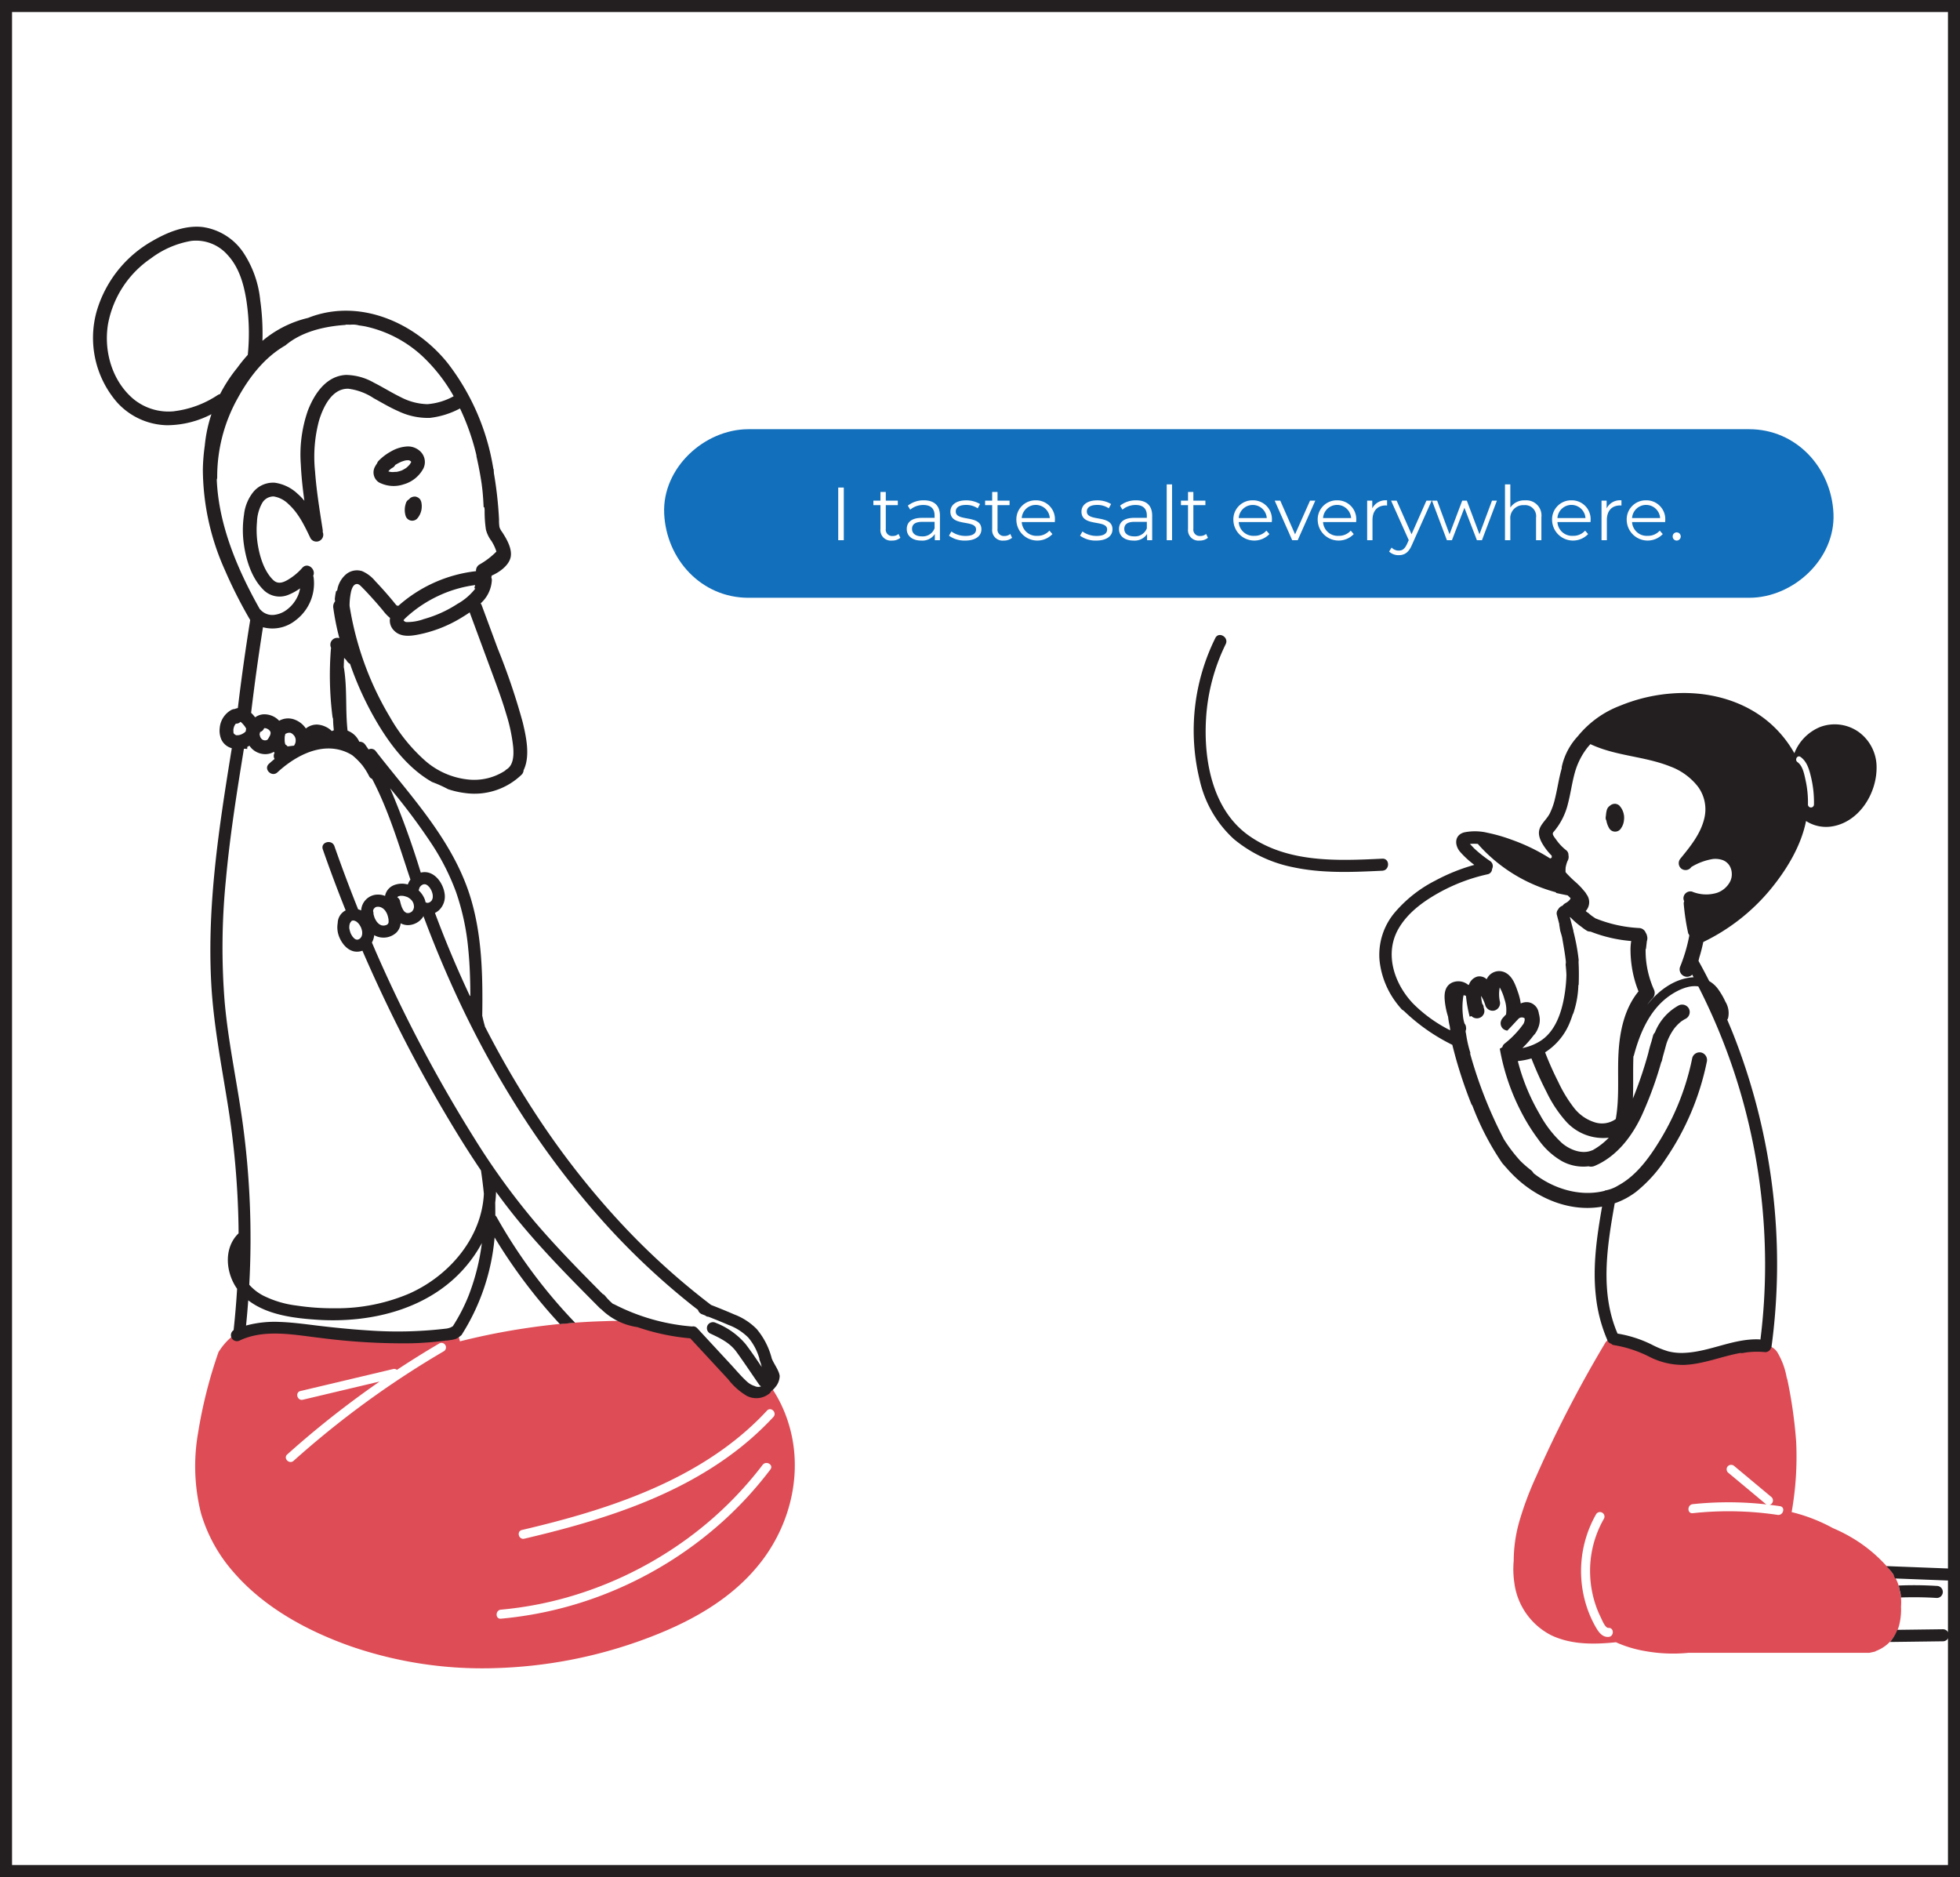 <svg xmlns="http://www.w3.org/2000/svg" width="400" height="383.05" viewBox="0 0 400 383.05">
  <rect x="0" y="0" width="400" height="383.05" fill="#333333" stroke="none"/>
  <g id="Group_3519" data-name="Group 3519" transform="translate(-755.419 -738.829)">
    <rect id="Rectangle_4951" data-name="Rectangle 4951" width="397.543" height="380.594" transform="translate(757.152 739.364)" fill="#fff"/>
    <g id="Group_3498" data-name="Group 3498" transform="translate(774.434 785.097)">
      <path id="Path_4332" data-name="Path 4332" d="M941.371,1198.635a27.006,27.006,0,0,0-7.813-12.25c-.443-.39-.9-.76-1.367-1.12a27.585,27.585,0,0,0,1.948,2.041c.642.587,1.352,1.1,1.941,1.744.6.66,1.218,1.615.668,2.5-.619,1-2.151,1.039-3.169.853a5.89,5.89,0,0,1-3.049-1.855,37.848,37.848,0,0,1-2.794-3.3c-1.82-2.363-3.457-4.872-5.444-7.1a1.083,1.083,0,0,1-.1-.138c-.057-.009-.113-.021-.17-.03-.448-.146-.9-.29-1.349-.42a56.238,56.238,0,0,0-16.741-1.788,132.555,132.555,0,0,0-16.416,1.474c-4.442.662-8.848,1.555-13.2,2.648l-.254-.987c-10.5,1.367-21.021.673-31.549-.922-2.054-.311-4.182-.6-6.325-.932a2.589,2.589,0,0,1-1.1.05c-4.69-.768-7.887,1.583-10.045,4.975a95.67,95.67,0,0,0-4.169,16.49,39.364,39.364,0,0,0,.583,16.377,31.6,31.6,0,0,0,6.668,12.066c6.224,7.2,15,11.966,23.865,15.1a82.267,82.267,0,0,0,29.672,4.463,95.6,95.6,0,0,0,29.731-5.682c9.335-3.379,18.453-8.193,24.57-16.243C941.962,1218.754,944.353,1208.206,941.371,1198.635Z" transform="translate(-799.462 -954.434)" fill="#de4c56"/>
      <path id="Path_4333" data-name="Path 4333" d="M841.869,983.59l0,.012a1.251,1.251,0,0,0-.044-.146Z" transform="translate(-807.772 -879.475)" fill="#231f20"/>
      <path id="Path_4334" data-name="Path 4334" d="M844.108,984.628l.025-.013a.769.769,0,0,0,.069-.048l.015-.015C844.135,984.594,844.1,984.622,844.108,984.628Z" transform="translate(-808.65 -879.898)" fill="#231f20"/>
      <path id="Path_4335" data-name="Path 4335" d="M835.572,982.787a.734.734,0,0,1,.1-.034l.027-.015C835.619,982.745,835.571,982.774,835.572,982.787Z" transform="translate(-805.357 -879.198)" fill="#231f20"/>
      <path id="Path_4336" data-name="Path 4336" d="M833.963,983.072a.391.391,0,0,0-.052,0l.015,0C833.94,983.074,833.948,983.07,833.963,983.072Z" transform="translate(-804.716 -879.326)" fill="#231f20"/>
      <path id="Path_4337" data-name="Path 4337" d="M853.457,983.768c0-.008,0-.016-.007-.024C853.406,983.614,853.344,983.607,853.457,983.768Z" transform="translate(-812.233 -879.549)" fill="#231f20"/>
      <path id="Path_4338" data-name="Path 4338" d="M850.232,986.136l.028.032c-.013-.015-.026-.036-.038-.047Z" transform="translate(-811.009 -880.503)" fill="#231f20"/>
      <g id="Group_3496" data-name="Group 3496">
        <path id="Path_4339" data-name="Path 4339" d="M873.621,1050.931l.061.019a.132.132,0,0,0-.069-.023Z" transform="translate(-820.034 -905.506)" fill="#231f20"/>
        <g id="Group_3495" data-name="Group 3495">
          <path id="Path_4340" data-name="Path 4340" d="M879.4,1041.463a.188.188,0,0,0,.008-.124l0,.01C879.4,1041.389,879.4,1041.437,879.4,1041.463Z" transform="translate(-822.265 -901.807)" fill="#231f20"/>
          <path id="Path_4341" data-name="Path 4341" d="M879.709,1040.635l-.012.013c-.013.022-.027.044-.049.074C879.658,1040.726,879.688,1040.7,879.709,1040.635Z" transform="translate(-822.362 -901.535)" fill="#231f20"/>
          <path id="Path_4342" data-name="Path 4342" d="M883.668,1046.185l.014,0C883.808,1046.15,883.8,1046.089,883.668,1046.185Z" transform="translate(-823.913 -903.656)" fill="#231f20"/>
          <path id="Path_4343" data-name="Path 4343" d="M881.322,1045.786a.62.62,0,0,1,.066.059l.007,0C881.364,1045.8,881.332,1045.781,881.322,1045.786Z" transform="translate(-823.008 -903.522)" fill="#231f20"/>
          <g id="Group_3494" data-name="Group 3494">
            <path id="Path_4344" data-name="Path 4344" d="M890.357,1042.076l.014.009c.028.011.055.021.079.03C890.46,1042.108,890.432,1042.09,890.357,1042.076Z" transform="translate(-826.494 -902.091)" fill="#231f20"/>
            <path id="Path_4345" data-name="Path 4345" d="M889.932,1041.8a.406.406,0,0,1,.052.026.137.137,0,0,0-.057-.029Z" transform="translate(-826.328 -901.983)" fill="#231f20"/>
            <path id="Path_4346" data-name="Path 4346" d="M892.1,1041.777l.013-.008a.194.194,0,0,0,.033-.026l.017-.014C892.187,1041.7,892.167,1041.7,892.1,1041.777Z" transform="translate(-827.166 -901.951)" fill="#231f20"/>
            <path id="Path_4347" data-name="Path 4347" d="M926.485,1048.667c-.186-1.211-1.177-2.41-1.622-3.554a15.138,15.138,0,0,0-3.068-6,12.75,12.75,0,0,0-4.587-2.983c-1.562-.68-3.14-1.32-4.728-1.937a145.539,145.539,0,0,1-19.154-17.508A166.289,166.289,0,0,1,877.3,996.158a193.625,193.625,0,0,1-10.986-18.81,1.125,1.125,0,0,0-.031-.178c-.2-.675-.361-1.359-.508-2.045,0-.028.007-.054.008-.083.115-8.172-.039-16.546-2.527-24.407-2.308-7.29-6.651-13.614-11.32-19.58-2.626-3.354-5.365-6.618-7.974-9.984a1.167,1.167,0,0,0-1.383-.234c-.224-.327-.447-.655-.68-.977a1.35,1.35,0,0,0-1.216-.6,4.165,4.165,0,0,0-1.019-1.425,4.619,4.619,0,0,0-1.37-.84c-.455-4.106-.073-8.291-.675-12.392-.028-.195-.063-.388-.1-.581q.023-.942.071-1.885c.153.168.316.323.473.485a1.565,1.565,0,0,0,.708.728c.012.011.022.023.033.034a65.552,65.552,0,0,0,5.278,11.549c2.838,4.88,6.552,9.753,11.463,12.544a25.183,25.183,0,0,1,3.248,1.457,17.22,17.22,0,0,0,3.449.789,13.826,13.826,0,0,0,11.575-3.75,1.329,1.329,0,0,0,.4-.9c1.409-2.863.51-6.923-.182-9.8a134.571,134.571,0,0,0-5.1-15.044l-3.255-8.8a1.718,1.718,0,0,0-.222-.409,6.858,6.858,0,0,0,2.281-4.687,1.409,1.409,0,0,0-.107-.6c.029-.134.065-.267.094-.4.052-.018.1-.034.154-.057,1.446-.658,3.293-1.969,3.681-3.614.409-1.733-.825-3.842-1.741-5.226a3.136,3.136,0,0,1-.524-.985,8.277,8.277,0,0,1-.092-1.492l-.007-.175c0-.013,0-.024,0-.037a77.572,77.572,0,0,0-1.035-9.266q-.029-.432-.058-.863c-.019-.01-.035-.026-.055-.036A47.594,47.594,0,0,0,858.733,842c-6.448-8.042-17.341-13.043-27.53-9.595-.331.112-.652.238-.973.363a22.434,22.434,0,0,0-8.067,3.71c-.425.309-.835.635-1.239.968a48.751,48.751,0,0,0-.454-8.292,21.388,21.388,0,0,0-3.525-9.838,12.069,12.069,0,0,0-8.193-5.088c-3.549-.42-7.164,1.034-10.182,2.78a24.327,24.327,0,0,0-11.492,14.454,20.11,20.11,0,0,0,4.111,18.467,14.149,14.149,0,0,0,10.285,4.74,19.823,19.823,0,0,0,9.043-2.252c-.015.044-.033.088-.048.133a28.665,28.665,0,0,0-1.316,6.31,38.527,38.527,0,0,0-.39,4.9,50.519,50.519,0,0,0,4.474,20.416,94.6,94.6,0,0,0,5.189,10.25q-1.446,8.955-2.523,17.965a2.64,2.64,0,0,0-.633.188,1.731,1.731,0,0,0-.643.163,4.636,4.636,0,0,0-2.421,3.713,4.518,4.518,0,0,0,.353,2.393,3.283,3.283,0,0,0,2.059,1.715c.017.006.035.007.052.012-2.59,15.939-5.1,32.062-4.181,48.254.469,8.219,2.052,16.29,3.349,24.4a174.277,174.277,0,0,1,2.2,24.708c.009.547.01,1.094.014,1.641-3.082,2.963-2.654,7.988-.3,11.323q-.255,4.227-.714,8.438a1.228,1.228,0,0,0,1.316,2.073c5.111-2.377,11.164-1.091,16.521-.473a131,131,0,0,0,18.51,1.077c2.282-.061,4.556-.244,6.82-.526a1.031,1.031,0,0,1,.1-.036.745.745,0,0,0,.139.01,6.1,6.1,0,0,0,.766-.1c.141-.018.281-.034.421-.055h0l.047-.009c.193-.039.385-.085.574-.139.083-.024.164-.056.246-.083.106-.06.213-.12.316-.187.143-.093.283-.191.419-.294s.046-.034,0,0h0l-.042.034.1-.08c.065-.052.13-.105.193-.158.023-.019.043-.041.066-.06a44.07,44.07,0,0,0,6.753-19.912,108.872,108.872,0,0,0,13.329,17.687c.523-.064,1.046-.111,1.573-.142a11.784,11.784,0,0,1,1.448-.117l.093-.009a106.253,106.253,0,0,1-16.024-21.577,1.241,1.241,0,0,0-.273-.332q-.005-1.319-.021-2.637a21.458,21.458,0,0,0,.168-2.182c1.432,1.966,2.908,3.9,4.449,5.781,5.186,6.335,10.964,12.148,16.729,17.949a1.292,1.292,0,0,0,.282.213,13.222,13.222,0,0,0,7.394,3.664,45.079,45.079,0,0,0,10.783,2.286l7.739,8.362a13.3,13.3,0,0,0,3.8,3.38,4.221,4.221,0,0,0,4.637-.5,1.134,1.134,0,0,0,.344-.49,2.572,2.572,0,0,0,.758-.7A3.67,3.67,0,0,0,926.485,1048.667ZM855.608,940.336a47.846,47.846,0,0,1,4.831,9.615,49.184,49.184,0,0,1,2.476,11.492c.326,3.2.426,6.423.435,9.643-.029.02-.057.042-.085.065q-3.926-8.322-7.133-16.956a4.114,4.114,0,0,0,.791-.53,3.831,3.831,0,0,0,1.189-3.333c-.284-2.309-2.265-5.023-4.877-4.365a170.315,170.315,0,0,0-6.255-17.21A127.437,127.437,0,0,1,855.608,940.336Zm-4.552,13.8c-.045.014-.09.031-.136.044s-.1.028-.157.039l-.012,0-.291,0c-.039-.009-.078-.018-.117-.029l-.009,0c-.007,0-.027,0-.066-.02l-.014-.01a.289.289,0,0,0-.066-.019.3.3,0,0,1,.052.01c-.052-.036-.136-.1-.207-.143.042.039.055.083-.017.009l-.035-.034a.129.129,0,0,0-.037-.013.081.081,0,0,1,.033.01c-.041-.04-.084-.079-.123-.121s-.061-.069-.091-.1l0-.009c-.069-.111-.143-.219-.206-.335s-.1-.24-.167-.339c-.023-.06-.047-.121-.068-.182-.042-.116-.08-.233-.115-.351-.083-.271-.153-.547-.217-.824a1.178,1.178,0,0,0-.555-.72c.034-.036.077-.076.076-.074a.218.218,0,0,0,.025-.033,1.9,1.9,0,0,1,.174-.109l.091-.02c.063-.014.127-.033.189-.049l.06-.017h.1c.149-.007.294.011.442.01h.007c.075.014.149.026.224.043.114.025.228.056.34.091.071.022.139.048.209.071a.371.371,0,0,0,.062.014,3,3,0,0,1,.558.335c.033.029.1.08.115.093a3.536,3.536,0,0,1,.276.275s.1.118.106.133c.076.113.131.235.2.35l0,.006c.018.055.038.108.055.163.033.106.055.214.079.322,0,.045.013.133.013.153a2.588,2.588,0,0,1,.008.346.328.328,0,0,0-.033.087c-.013.058-.028.116-.045.173s-.033.1-.05.149l-.009.014a1.987,1.987,0,0,0-.166.261c-.047.05-.093.1-.144.146l-.023.018a.2.2,0,0,1-.017.014.556.556,0,0,0-.084.074c.017-.02.025-.027.037-.041C851.227,954.036,851.142,954.083,851.056,954.132Zm1.771-4.609c.024-.135.116-.315.132-.454l.033-.062.072-.12c.01-.007.1-.125.124-.152.051-.053.107-.1.16-.152.022-.017.044-.036.053-.042.084-.055.171-.1.259-.149h0l.02,0c.077-.021.154-.042.232-.061h.02l.13,0c.042.011.154.03.187.04l.067.023c.069.039.141.074.209.117l.084.053a4.974,4.974,0,0,1,.387.388l.023.025.012.018c.061.089.121.177.177.27s.117.2.17.3c.02.039.047.1.064.132a4.359,4.359,0,0,1,.182.566c0,.02.02.085.033.141,0,.022.023.185.025.224,0,.1.006.2,0,.3,0,.009,0,.06,0,.1l0,.014c-.021.1-.041.192-.069.287-.009.028-.018.056-.028.083-.032.046-.087.174-.1.2s-.031.047-.047.071c-.063.064-.12.132-.187.193l-.045.039h0c-.077.041-.153.091-.23.136a.737.737,0,0,1-.069.03l-.217.053-.092,0-.055,0a2.843,2.843,0,0,1-.286-.093c-.014-.006-.029-.006-.043-.01a3.785,3.785,0,0,0-.155-.583A4.767,4.767,0,0,0,852.8,949.6C852.809,949.571,852.822,949.549,852.827,949.523Zm15.461-42.945c.851,2.308,1.684,4.625,2.375,6.986a34.441,34.441,0,0,1,1.435,6.771c.127,1.553.109,3.659-1.332,4.547a1.465,1.465,0,0,0-.328.279,11.534,11.534,0,0,1-7.283,1.827,15.771,15.771,0,0,1-9.123-3.948,34.751,34.751,0,0,1-7.068-8.778,62.862,62.862,0,0,1-5.278-11.124,64.218,64.218,0,0,1-2.981-11.6,13.579,13.579,0,0,1,.24-2.61c.122-.626.43-1.871,1.286-1.862.429,0,.854.51,1.125.78.488.486.956.993,1.423,1.5q1.437,1.557,2.788,3.189a8.479,8.479,0,0,0,1.4,1.465,2.847,2.847,0,0,0,.8,2.552c1.252,1.32,3.118,1.177,4.75.873a26.824,26.824,0,0,0,8.8-3.353c.612-.367,1.258-.771,1.9-1.214Q865.75,899.718,868.287,906.578ZM864.37,888a12.147,12.147,0,0,1-3.664,3.136,24.567,24.567,0,0,1-6.842,3.091,9.946,9.946,0,0,1-3.512.611.758.758,0,0,1-.642-.38.3.3,0,0,1,.021-.026c.064-.069.122-.147.187-.219.232-.249.5-.472.751-.7a25.95,25.95,0,0,1,6.108-4,25.47,25.47,0,0,1,7.558-2.228c-.057.21-.109.421-.169.63Zm.222-27.2a1.592,1.592,0,0,0,.037.353q.621,2.712,1.029,5.457c.066.522.134,1.045.185,1.564.105,1.06.171,2.124.216,3.189.056.03.108.065.162.1.015.187.033.373.047.56a25.14,25.14,0,0,0,.26,3.935,6.511,6.511,0,0,0,1.125,2.323,9.314,9.314,0,0,1,.956,1.978c.023.068.041.139.063.208-.028.024-.059.042-.086.069a15.48,15.48,0,0,1-3.386,2.564,1.457,1.457,0,0,0-.69,1.351,28.727,28.727,0,0,0-15.856,7.076,1.442,1.442,0,0,0-.31-.052c-.069-.074-.152-.147-.2-.205q-.25-.31-.5-.616-.632-.766-1.283-1.516-1.172-1.35-2.405-2.645a7.174,7.174,0,0,0-2.679-2.045,3.471,3.471,0,0,0-3.233.593,5.291,5.291,0,0,0-1.86,3.329,1.594,1.594,0,0,0-.251.217,12.861,12.861,0,0,0-.243,1.569c.02.15.044.3.065.45a1.641,1.641,0,0,0-.367,1.367,50.26,50.26,0,0,0,1.238,6.154l-.063-.02a1.41,1.41,0,0,0-1.733.984,1.47,1.47,0,0,0,.1,1c-.015.13-.031.261-.047.391a67.706,67.706,0,0,0,.321,13.574,2.017,2.017,0,0,0,.128.5c.013.335.021.671.042,1.005.027.454.07.905.118,1.356a3.564,3.564,0,0,0-.409.172,4.153,4.153,0,0,0-1.161-.835,4.6,4.6,0,0,0-1.869-.5,3.53,3.53,0,0,0-1.634.388,3.227,3.227,0,0,0-.637.41,4.72,4.72,0,0,0-2.184-1.767,3.736,3.736,0,0,0-3.265.193,4.4,4.4,0,0,0-.624-.552,4.189,4.189,0,0,0-2.429-.766,3.161,3.161,0,0,0-1.788.578c-.023.007-.048.018-.071.026a7.9,7.9,0,0,0-.81-.909q1.042-8.752,2.419-17.461a7.517,7.517,0,0,0,6.568-1.349,9.422,9.422,0,0,0,3.763-8.862,1,1,0,0,0-.084-.273c.631-1.31-1.118-2.877-2.225-1.636a11.931,11.931,0,0,1-3.035,2.492c-1.042.59-2.027.857-2.948-.057-1.9-1.885-2.781-5-3.154-7.566a18.74,18.74,0,0,1-.108-4.226,8.555,8.555,0,0,1,1.021-3.8,2.67,2.67,0,0,1,2.394-1.413,5.522,5.522,0,0,1,3.013,1.559c2.079,1.87,3.3,4.472,4.49,6.954a1.4,1.4,0,0,0,2.5-1.249,1.98,1.98,0,0,0-.012-.5c-.614-3.932-1.261-7.873-1.55-11.845a28.661,28.661,0,0,1,.8-10.376c.824-2.731,2.631-6.638,6-6.524a12.153,12.153,0,0,1,5.167,1.93c1.656.91,3.279,1.889,5.016,2.645a13.98,13.98,0,0,0,6.461,1.372,17.3,17.3,0,0,0,6.135-1.924A47.957,47.957,0,0,1,864.592,860.794Zm-38.952,59.044-.016-.01-.023-.036-.018-.019v0l.01.009-.012-.021,0-.006v0c-.026-.078-.048-.157-.066-.237a2.158,2.158,0,0,0-.043-.251c-.007-.086-.012-.173-.014-.259-.005-.177,0-.355,0-.532,0-.085.009-.169.017-.253,0-.014,0-.028,0-.041a4.46,4.46,0,0,1,.109-.466q.008-.028.018-.055a1.072,1.072,0,0,1,.229-.108,1.126,1.126,0,0,1,.58-.13h.127a1.345,1.345,0,0,1,.142.019c.039.019.082.039.1.049.087.048.173.1.255.155l.02.014c.122.115.236.232.348.356l.013.021c.055.083.1.17.151.258a.971.971,0,0,0,.065.135c-.015-.019-.018-.028-.029-.044a3.163,3.163,0,0,1,.091.335c0,.012,0,.025.007.037,0,.124.01.246,0,.37,0,.028,0,.057,0,.085-.023.105-.042.21-.073.314-.012.04-.025.079-.039.118-.054.1-.1.2-.159.3-.02.033-.031.071-.048.106-.444.047-.887.1-1.329.158a1.2,1.2,0,0,0-.383-.344l-.029-.017-.012-.014Zm-3.629-1.056a.383.383,0,0,0-.08.048l-.009.009c-.05.047-.08.058-.086.052l-.05.025c-.067.021-.136.033-.2.048s-.162,0-.243,0c-.065-.014-.131-.022-.195-.041-.035-.01-.072-.025-.108-.039-.058-.031-.115-.064-.171-.1-.026-.022-.055-.047-.069-.06-.051-.049-.1-.1-.146-.151-.02-.028-.039-.057-.058-.085-.039-.064-.077-.129-.112-.2l0,0,.018.068c-.007-.027-.015-.052-.023-.079-.033-.07-.051-.158-.039-.134-.041-.136-.075-.275-.106-.416a3.321,3.321,0,0,0,.111-.461,1.256,1.256,0,0,0,.824-.787c.064,0,.128,0,.192,0s.154.028.23.05c.048.014.095.03.141.046.095.049.189.1.279.153l.082.055.006.006a2.66,2.66,0,0,1,.219.221c.032.049.074.11.077.117.015.026.028.052.042.078.02.065.031.131.046.2,0,.045,0,.091,0,.136-.02.095-.036.19-.065.283-.018.057-.046.121-.068.184-.123.246-.262.477-.406.71l-.095.1A.616.616,0,0,1,822.011,918.782Zm-19.16-66.966a11.271,11.271,0,0,1-8.378-2.608c-4.279-3.7-5.985-9.757-5.054-15.25a20.8,20.8,0,0,1,8.76-13.357,18.98,18.98,0,0,1,8.233-3.556,8.562,8.562,0,0,1,7.434,2.912c2.341,2.531,3.3,6.012,3.816,9.338a44.422,44.422,0,0,1,.27,11.006,31.67,31.67,0,0,0-2.145,2.643,31.056,31.056,0,0,0-3.513,5.367,1.444,1.444,0,0,0-.463.181A20.533,20.533,0,0,1,802.85,851.816Zm8.753,13.933a1.447,1.447,0,0,0,.086-.506,32.789,32.789,0,0,1,4.166-16.065c2.35-4.3,5.478-8.362,9.761-10.812,3.259-2.765,7.841-3.882,12.264-4.173.007-.018.016-.036.021-.055.3,0,.595,0,.892.01.144-.006.29-.017.434-.021a4.518,4.518,0,0,1,1.4.166c.467.06.935.13,1.4.228a24.8,24.8,0,0,1,12.251,6.743,34.313,34.313,0,0,1,5.667,7.481,13.139,13.139,0,0,1-5.352,1.619,12.348,12.348,0,0,1-5.465-1.44c-1.856-.9-3.6-2.01-5.444-2.937a11.757,11.757,0,0,0-5.711-1.589c-4.048.2-6.452,3.845-7.782,7.277a27.225,27.225,0,0,0-1.436,11.011c.11,2.472.385,4.936.725,7.392a12.7,12.7,0,0,0-1.417-1.456,8.463,8.463,0,0,0-4.611-2.225,5.228,5.228,0,0,0-4.355,1.841,8.89,8.89,0,0,0-1.932,4.655,20.835,20.835,0,0,0-.123,5.354c.383,3.425,1.486,7.332,3.954,9.871a4.66,4.66,0,0,0,5.235,1.146,11.376,11.376,0,0,0,2.368-1.309,6.169,6.169,0,0,1-.426,1.472,7.152,7.152,0,0,1-2.154,2.791,5.268,5.268,0,0,1-2.818,1.155,3.241,3.241,0,0,1-2.682-1.059,1.184,1.184,0,0,0-.127-.11C815.812,884.095,811.978,875.041,811.6,865.749Zm3.4,50.934c.007-.043.016-.092.02-.112q.041-.186.1-.369c.012-.036.025-.071.038-.107a3.3,3.3,0,0,1,.168-.311c.024-.038.048-.076.073-.113s.071-.074.106-.112a1.173,1.173,0,0,0,.923-.366.153.153,0,0,1,.022.01l.075.045.034.023c.054.048.107.1.158.148a7.674,7.674,0,0,1,.513.581c.026.038.059.077.083.111.08.114.155.232.224.354.006.011.036.068.063.12a4.273,4.273,0,0,0-.079.485c-.01.031-.025.061-.038.091-.039.041-.077.082-.119.122s-.064.058-.1.086c-.088.055-.174.123-.262.176s-.19.1-.287.155a.259.259,0,0,1,.039,0,.233.233,0,0,0-.066.019l-.031.017c-.052.028-.067.026-.068.018a.821.821,0,0,1-.082.037c-.111.037-.222.069-.336.1l-.086.018a3.213,3.213,0,0,0-.349.021c-.027,0-.071-.009-.114-.013.088.013.168.046-.014.008l-.023-.007h-.013l-.016,0h.014c-.021-.006-.042-.013-.064-.02a1.3,1.3,0,0,1-.455-.354c-.01-.034-.02-.069-.028-.1s-.016-.073-.023-.11C815.006,917.106,814.984,916.9,815,916.683Zm48.132,115.252a36.613,36.613,0,0,1-3.353,6.586,4.2,4.2,0,0,1-.5.276,4.248,4.248,0,0,1-.719.2,83.622,83.622,0,0,1-16.151.381c-3.091-.195-6.175-.5-9.252-.852-2.908-.333-5.815-.776-8.743-.875a22.283,22.283,0,0,0-6.842.74q.262-2.571.448-5.148c3.863,2.97,9.252,3.641,13.958,3.958,11.194.753,23.272-2.183,30.684-11.142a27.712,27.712,0,0,0,3.038-4.5A45.135,45.135,0,0,1,863.132,1031.935Zm-12.012-.171a37.743,37.743,0,0,1-15.443,3.1,49.857,49.857,0,0,1-7.847-.56,20.682,20.682,0,0,1-6.9-2.1,9.971,9.971,0,0,1-2.7-2.142,173.694,173.694,0,0,0-1.391-33.326c-1.129-8.108-2.887-16.129-3.621-24.291a138.858,138.858,0,0,1,.239-24.986c.814-8.974,2.233-17.877,3.678-26.767a2.137,2.137,0,0,1,.661.045c.015-.153.03-.306.046-.458.147-.067.294-.135.434-.214a3.6,3.6,0,0,0,.591.7,3.968,3.968,0,0,0,2.371,1.011,3.49,3.49,0,0,0,2.011-.461c.043.07.09.138.138.2a1.323,1.323,0,0,0-.109.99,1.283,1.283,0,0,0,.117.257c-.394.325-.781.657-1.155,1-1.164,1.075.577,2.809,1.737,1.737,3.245-3,7.913-5.685,12.492-4.643a8.975,8.975,0,0,1,2.617,1.053c.038.018.074.04.112.058a13.89,13.89,0,0,1,2.009,1.977c.033.04.1.107.158.171-.018-.014-.019,0,.042.08l.117.16q.221.3.426.622a14.159,14.159,0,0,1,.763,1.345,1.086,1.086,0,0,0,.587.508c3.344,6.373,5.428,13.373,7.7,20.195.04.12.082.24.123.359a3.628,3.628,0,0,0-.539,1,4.449,4.449,0,0,0-2.916.174,2.945,2.945,0,0,0-1.715,2.088c0,.025,0,.049-.007.074a3.82,3.82,0,0,0-1.538-.275,3.41,3.41,0,0,0-3.341,3.243c-.025-.012-.047-.03-.073-.042a3.946,3.946,0,0,0-.549-.2q-2.56-6.387-4.837-12.88c-.517-1.484-2.892-.846-2.369.653q2.188,6.276,4.663,12.447a2.971,2.971,0,0,0-1.615,2.41.873.873,0,0,0,0,.133,5.171,5.171,0,0,0,.285,2.836c.631,1.6,2.031,3.218,3.925,3.04a3.318,3.318,0,0,0,.827-.188q4.124,9.525,8.882,18.756,4.907,9.477,10.484,18.59,2.332,3.8,4.828,7.5.352,2.37.592,4.753C865.666,1020.471,859.115,1028.12,851.12,1031.764Zm-5.338-74.992-.068,0c-.079,0-.248-.03-.338-.016l-.07-.015c-.06-.015-.117-.036-.177-.051l-.01,0c-.119-.066-.236-.133-.353-.2a.161.161,0,0,1,.016.023.142.142,0,0,0-.023-.027l-.018-.01c-.05-.03-.056-.045-.048-.049-.042-.034-.088-.067-.106-.084-.1-.1-.2-.208-.3-.314-.046-.071-.1-.14-.143-.212q-.13-.206-.238-.424c-.026-.053-.051-.107-.076-.161l-.006-.012-.008-.023a7.749,7.749,0,0,1-.24-.8,1.141,1.141,0,0,0-.037-.426c-.014-.046-.024-.093-.035-.139l0-.009v0h0l-.007-.027a.132.132,0,0,1,0-.039c0-.016.008-.031.012-.047a.291.291,0,0,0,0-.042.191.191,0,0,1,0,.031c.011-.046.021-.092.036-.137s.019-.065.023-.08c.027-.042.057-.085.088-.128-.009,0-.006-.019.033-.058l.015-.016a.278.278,0,0,0,.023-.04.157.157,0,0,1-.011.027c.039-.039.076-.08.115-.118a.32.32,0,0,0,.032-.036c.037-.024.077-.047.077-.046.041-.025.083-.047.125-.07.069-.016.144-.038.211-.06l.026-.01h0c.12,0,.24,0,.361,0h.008c.068.016.136.027.2.045a1.878,1.878,0,0,1,.291.091c.02.013.041.026.056.034q.123.064.239.138c.045.028.091.061.136.093l.018.018c.1.1.2.192.295.3.009.01.023.023.036.036.031.039.063.092.084.124a4.292,4.292,0,0,1,.237.4c.034.067.065.136.1.2l.006.021c.039.12.084.238.12.359.044.152.082.3.114.459.013.062.023.124.035.186,0,.023.007.032.01.046v.022c.015.176.012.348.02.524,0,.011,0,.026,0,.04-.009.05-.025.108-.036.147l-.023.072c-.012.026-.024.052-.03.062s-.034.05-.053.08l-.007.008c-.029.031-.063.06-.093.09-.074.045-.146.1-.224.137a.841.841,0,0,0-.13.063.474.474,0,0,1,.042-.031A2.1,2.1,0,0,0,845.782,956.772Zm-5.788,2.829-.029-.015-.021-.005s.01,0,.013,0a1.58,1.58,0,0,1-.315-.2l-.152-.16q-.064-.066-.125-.136l-.049-.061-.069-.1c-.034-.052-.068-.1-.1-.158-.081-.133-.15-.271-.219-.411l-.025-.049c-.026-.071-.053-.16-.057-.17q-.075-.221-.127-.449c-.014-.061-.027-.122-.039-.183l-.017-.092c-.021-.139-.02-.123.006.049a1.309,1.309,0,0,1-.022-.462c0-.061,0-.122.007-.183,0-.036.033-.193.024-.171l.01-.039c.017-.072.037-.144.06-.215a.377.377,0,0,0,.01-.056c.023-.049.056-.1.077-.136s.03-.062.05-.1.068-.079.1-.117a1.221,1.221,0,0,0,.14-.182c.042-.014.085-.028.128-.039l.1-.024h.029a1.051,1.051,0,0,0,.164,0c.051.012.1.023.152.037l.052.015c.015.01.147.058.162.067.054.028.107.059.159.091.015.009.077.046.117.073l.007.007c.105.093.208.187.3.29.043.045.081.1.125.14l.01.008v0a5.866,5.866,0,0,1,.432.748l0,.012c.025.068.049.136.071.205a4.848,4.848,0,0,1,.132.525l0,.008c0,.067.01.133.013.2q0,.133,0,.267c0,.013,0,.047-.006.08-.012.059-.032.173-.032.173-.017.069-.041.137-.06.206,0,.01,0,.018,0,.028a1.842,1.842,0,0,1-.1.175c-.008.014-.044.075-.071.116l-.006.005a2.5,2.5,0,0,1-.184.21.3.3,0,0,0-.042.02c-.064.039-.126.081-.192.117l-.053.025c-.055.017-.134.042-.152.046a.663.663,0,0,1-.09.011h-.073a.218.218,0,0,0-.029.006c-.039-.01-.076-.022-.086-.025l-.085-.027C840.067,959.629,840.089,959.652,839.994,959.6Zm72.227,80.377c2.019.94,4.067,1.907,5.412,3.756,1.588,2.183,3.081,4.443,4.617,6.663a1.455,1.455,0,0,0,.423.4c-.039.015-.077.036-.115.05a1.589,1.589,0,0,1-.395.066,1.736,1.736,0,0,1-.4-.037.864.864,0,0,1-.162-.04c-.074-.026-.144-.063-.217-.095a4.135,4.135,0,0,1-1.6-.929c-1.166-1.058-2.189-2.3-3.257-3.451l-6.731-7.273a1.206,1.206,0,0,0-.219-.221,1.047,1.047,0,0,0-.971-.284,41.921,41.921,0,0,1-15.847-4.5,1.335,1.335,0,0,0-.3-.111c-.283-.238-.556-.488-.816-.752q-.213-.216-.413-.443c-.074-.084-.147-.17-.219-.255-.015-.018-.177-.219-.1-.12a1.646,1.646,0,0,0-.583-.482c-4.693-4.726-9.365-9.481-13.695-14.545a144.96,144.96,0,0,1-12.452-17.169,292.659,292.659,0,0,1-19.831-37.447c-.372-.841-.728-1.688-1.088-2.534a4,4,0,0,0,.469-1.5c.026.014.049.033.075.047a3.873,3.873,0,0,0,4.376-.509,3,3,0,0,0,.939-1.96,3.2,3.2,0,0,0,1.538.376,3.8,3.8,0,0,0,2.3-.867,3.4,3.4,0,0,0,.818-.966q3.228,8.66,7.137,17.044a199.017,199.017,0,0,0,12.79,23.229,173.2,173.2,0,0,0,15.919,21.106,148.5,148.5,0,0,0,19.078,18.114c.365.288.736.568,1.1.853a1.355,1.355,0,0,0,.864.907c.209.079.417.164.627.244l.1.077a.919.919,0,0,0,.544.174c1.357.528,2.707,1.072,4.043,1.653a11.251,11.251,0,0,1,4.09,2.6,11.514,11.514,0,0,1,2.265,4.277.879.879,0,0,0,.058.346c.092.229.166.465.25.7.062.228.115.455.173.683-1.064-1.578-2.131-3.157-3.279-4.666a15.16,15.16,0,0,0-6.065-4.329,1.264,1.264,0,0,0-1.68.44A1.239,1.239,0,0,0,912.221,1039.977Z" transform="translate(-786.378 -814.16)" fill="#231f20"/>
          </g>
        </g>
      </g>
      <path id="Path_4348" data-name="Path 4348" d="M893.264,904.862l-.142-.337a1.062,1.062,0,0,0-.363-.4.7.7,0,0,0-.311-.181,1.058,1.058,0,0,0-.543-.122,1.675,1.675,0,0,0-.711.193,1.059,1.059,0,0,0-.367.33c-.015.009-.033.013-.048.023l-.286.22a1.406,1.406,0,0,0-.362.622,4.2,4.2,0,0,0-.058,2.5,1.409,1.409,0,0,0,1.733.984,1.408,1.408,0,0,0,.622-.362,3.923,3.923,0,0,0,.517-.747,4.036,4.036,0,0,0,.329-.87A3.988,3.988,0,0,0,893.264,904.862Z" transform="translate(-826.321 -848.754)" fill="#231f20"/>
      <g id="Group_3497" data-name="Group 3497" transform="translate(57.237 44.838)">
        <path id="Path_4349" data-name="Path 4349" d="M889.288,888.378a3.626,3.626,0,0,0-2.8-1.215,7.387,7.387,0,0,0-3.354,1.007,10.634,10.634,0,0,0-2.546,1.92,1.4,1.4,0,0,0-.318.529,4.316,4.316,0,0,0-.342.537,2.425,2.425,0,0,0,.7,3.329,6.451,6.451,0,0,0,5.083.409,6.608,6.608,0,0,0,3.984-3.187A2.988,2.988,0,0,0,889.288,888.378Zm-2.315,2.407-.014.022c-.031.037-.063.076-.095.112q-.157.181-.332.345c-.087.082-.177.16-.269.238-.05.034-.1.071-.15.105a6.991,6.991,0,0,1-.741.42l-.027.014-.128.05q-.176.064-.356.117c-.136.04-.274.076-.413.106l-.157.032-.058.01a6.415,6.415,0,0,0-.733.038c-.143,0-.283-.016-.424-.025-.01,0-.014,0-.023,0-.063-.01-.13-.029-.181-.041-.1-.021-.2-.052-.3-.079l.017-.026c.065-.077.13-.154.2-.225.1-.1.2-.195.313-.286.018-.013.037-.026.049-.033.1-.06.2-.128.308-.187a1.349,1.349,0,0,0,.516-.547q.369-.233.757-.431c.138-.069.278-.133.418-.2l.052-.021c.108-.039.214-.08.324-.117.153-.051.308-.1.464-.135.067-.016.133-.028.2-.042-.059.012-.036.006.006,0l.063-.013-.062.013a.775.775,0,0,1,.095-.014c.09,0,.182,0,.271-.007.02,0,.081,0,.116,0s.076.014.113.023.08.022.105.03c.12.076.295.2.1.025.053.047.1.1.155.142.021.033.057.082.071.1l.007.024a.41.41,0,0,0-.015.056.068.068,0,0,0,0,.011l0,.005C887.125,890.524,887.054,890.66,886.973,890.786Z" transform="translate(-879.569 -887.163)" fill="#231f20"/>
        <path id="Path_4350" data-name="Path 4350" d="M890.35,891.785h-.006l.007,0Z" transform="translate(-883.726 -888.946)" fill="#231f20"/>
      </g>
    </g>
    <path id="Path_4351" data-name="Path 4351" d="M1337.046,1234.588c0-.036,0-.07,0-.106-.381-2.235-2.009-4.07-3.54-5.643a29.917,29.917,0,0,0-5.172-4.208,32.161,32.161,0,0,0-4.842-2.551,34.618,34.618,0,0,0-8.437-3.277,64.607,64.607,0,0,0,.923-14.355,95.456,95.456,0,0,0-1.794-12.667c-.053-.16-.1-.323-.151-.483a15.068,15.068,0,0,0-1.794-4.934,3,3,0,0,0-1.668-1.407,7.472,7.472,0,0,0-3.387-.775c-3.061.035-5.907,1.383-8.874,1.961a25.706,25.706,0,0,1-16.228-2.222,5.065,5.065,0,0,0-3.028-.791l-.083-.011a1.577,1.577,0,0,0-.6.022,1.608,1.608,0,0,0-.788.429.739.739,0,0,0-.063.068,3.664,3.664,0,0,0-.223.292l-.005.009a1.226,1.226,0,0,0-.26.3q-5.249,8.779-9.77,17.965-2.27,4.619-4.348,9.331a66.525,66.525,0,0,0-3.509,9.429,29.692,29.692,0,0,0-1.072,7.782,18.758,18.758,0,0,0,.125,4.458,14,14,0,0,0,7.636,10.783c4.094,1.9,8.675,1.835,13.1,1.376a24.318,24.318,0,0,0,5.687,1.752,32.261,32.261,0,0,0,9.119.405h36.921c.394-.083.786-.173,1.177-.263a1.234,1.234,0,0,0,.1-.087,7.677,7.677,0,0,0,4.9-5.74,12.9,12.9,0,0,0,.275-3.328A10.078,10.078,0,0,0,1337.046,1234.588Z" transform="translate(-193.994 -171.399)" fill="#de4c56"/>
    <path id="Path_4352" data-name="Path 4352" d="M1292.647,1009.412a4.754,4.754,0,0,0,.056-.741,3.671,3.671,0,0,0-.2-1.114,4.573,4.573,0,0,0-.3-.661,4.388,4.388,0,0,0-.44-.6,1.4,1.4,0,0,0-.642-.36,1.07,1.07,0,0,0-.556-.015,1.419,1.419,0,0,0-.749.362l0,0a1.528,1.528,0,0,0-.643.865,4.989,4.989,0,0,0-.173,1.016c-.029.183-.049.368-.07.556a1.076,1.076,0,0,0,.144.577,4.73,4.73,0,0,0,.581,1.593,1.409,1.409,0,0,0,2.435-.029,3.445,3.445,0,0,0,.477-1.037A2.583,2.583,0,0,0,1292.647,1009.412Z" transform="translate(-205.828 -103.034)" fill="#231f20"/>
    <path id="Path_4353" data-name="Path 4353" d="M1394.25,1280.158l-9.347.121c-.021.051-.037.1-.06.152a8.8,8.8,0,0,1-1.434,2.325l10.84-.141A1.229,1.229,0,0,0,1394.25,1280.158Z" transform="translate(-242.281 -208.847)" fill="#231f20"/>
    <path id="Path_4354" data-name="Path 4354" d="M1394.072,1265.67a74.732,74.732,0,0,0-7.79-.079,4.993,4.993,0,0,1,.214.961,4.8,4.8,0,0,1,.24,1.352c0,.042-.01.081-.011.122,2.449-.082,4.9-.056,7.348.1a1.228,1.228,0,0,0,0-2.457Z" transform="translate(-243.389 -203.202)" fill="#231f20"/>
    <path id="Path_4355" data-name="Path 4355" d="M1394.643,1259.659l-12.156-.469a1.159,1.159,0,0,0-.263.022,11.515,11.515,0,0,1,1.313,1.531,1.612,1.612,0,0,1,.251.528,2.287,2.287,0,0,1,.2.434l10.654.411C1396.224,1262.177,1396.222,1259.721,1394.643,1259.659Z" transform="translate(-241.824 -200.757)" fill="#231f20"/>
    <path id="Path_4356" data-name="Path 4356" d="M1311.561,977.051a8.453,8.453,0,0,0-7.845-1.047,9.515,9.515,0,0,0-5.3,5.368,23.26,23.26,0,0,0-5.378-6.48c-5.249-4.365-12.191-6.134-18.933-5.759a34.512,34.512,0,0,0-11.253,2.545,20.472,20.472,0,0,0-8.648,6.25,13.263,13.263,0,0,0-3.238,6.149,1.449,1.449,0,0,0-.025.378c-.586,2.013-.862,4.1-1.365,6.137a13.765,13.765,0,0,1-1.082,3.083c-.5.97-1.324,1.687-1.849,2.626-.757,1.355-.184,2.712.58,3.909a12.509,12.509,0,0,0,1.677,2.08c0,.139-.007.277-.01.416a1.718,1.718,0,0,0-.3.152,38.626,38.626,0,0,0-7.884-3.835,33.31,33.31,0,0,0-4.817-1.393,11.084,11.084,0,0,0-4.839-.11c-2.031.539-2.025,2.6-.849,3.978a18.889,18.889,0,0,0,2.9,2.66,38.868,38.868,0,0,0-7.964,3.207,26.718,26.718,0,0,0-8.441,6.714,13.414,13.414,0,0,0-2.956,9.394,17.265,17.265,0,0,0,3.335,8.682,18.966,18.966,0,0,0,1.26,1.536,2.778,2.778,0,0,1,.584.449,38.888,38.888,0,0,0,9.69,6.743q.253,1.02.529,2.032l.009.042,0,.008a93.219,93.219,0,0,0,3.376,10.073,1.022,1.022,0,0,1,.229.375,55.709,55.709,0,0,0,6.018,11.571c.279.326.555.653.85.966a26.834,26.834,0,0,0,2.33,2.39c4.307,3.877,10.166,6.353,16.032,5.73.4-.042.8-.1,1.188-.17-1.053,6.045-1.954,12.1-1.263,18.256a30.835,30.835,0,0,0,2.424,9.164,1.019,1.019,0,0,0,.7.548.905.905,0,0,0,.527.289,24.722,24.722,0,0,1,7.2,2.347,14.988,14.988,0,0,0,7.24,1.692c3.908-.17,7.588-1.743,11.4-2.433a1.5,1.5,0,0,0,.551,0q.3-.056.6-.1c.073-.011.419-.084.092-.015.09-.019.187-.023.279-.034q.582-.064,1.168-.089a17.45,17.45,0,0,1,2.389.067,1.217,1.217,0,0,0,1.174-.881l.074-.022a125.987,125.987,0,0,0,.335-31.525,128.224,128.224,0,0,0-8.1-32.407c-.4-1.01-.823-2.01-1.248-3.009a.942.942,0,0,0,.173-.319,4.448,4.448,0,0,0-.537-3.337,14.935,14.935,0,0,0-1.6-2.718,5.911,5.911,0,0,0-1.711-1.5c-.7-1.384-1.429-2.758-2.185-4.115.044-.211.1-.419.141-.63q.5-1.594.833-3.233a40.758,40.758,0,0,0,13.6-10.6c3.3-3.983,6.337-8.884,7.372-14.091a7.528,7.528,0,0,0,4.941,1.155c5.722-.682,9.492-6.631,9.455-12.1A8.86,8.86,0,0,0,1311.561,977.051Zm-83.043,51.153c-1.354.66-1.575,2.091-1.465,3.452a15.548,15.548,0,0,0,.692,3.489,16.577,16.577,0,0,0,.341,1.949c.033.232.06.464.095.7-.015.034-.025.071-.038.106a29.115,29.115,0,0,1-7.52-5.421c-3.868-4.053-5.963-10.224-2.949-15.376,1.846-3.155,4.916-5.414,8.049-7.179a36.684,36.684,0,0,1,10.069-3.844,1.135,1.135,0,0,0,.935-1.091,1.237,1.237,0,0,0-.414-1.62,27.129,27.129,0,0,1-3.155-2.492c-.319-.3-.621-.669-.951-.969a2.336,2.336,0,0,1,.241-.044,9.785,9.785,0,0,1,1.387.014,1.391,1.391,0,0,0,.118.162,32.4,32.4,0,0,0,15.791,9.706c.015.047.034.093.049.14.785.18,1.574.34,2.364.5.165.158.334.31.491.476.037.039.071.082.107.122a2.443,2.443,0,0,0-.143.252.166.166,0,0,0-.006.016c-.059.061-.114.128-.174.189-.077.078-.164.147-.243.224l-.009.007c-.185.126-.374.242-.57.351a1.409,1.409,0,0,0-.475.447,1.766,1.766,0,0,0-.735.49,1.414,1.414,0,0,0-.182.275,1.217,1.217,0,0,0-.27,1.128l.506,1.939c-.007.023-.018.042-.025.064.06.343.119.687.172,1.033.01.068.018.137.029.206.139.44.27.885.384,1.333.279,1.608.574,3.212.757,4.837a2.215,2.215,0,0,1-.036.7c.075.723.136,1.446.161,2.169a29.87,29.87,0,0,1-.661,5.511c-.667,3.05-1.965,6.255-4.724,7.983a10.649,10.649,0,0,1-3.6,1.4,21.913,21.913,0,0,0,2.326-2.635,2.082,2.082,0,0,0,.3-.343,5.539,5.539,0,0,0,.72-1.478,4.1,4.1,0,0,0,.193-1.639,5.339,5.339,0,0,0-.176-.926,3.063,3.063,0,0,0-.294-.977,2.583,2.583,0,0,0-1.5-1.27c-.025-.008-.049-.008-.074-.015a1.377,1.377,0,0,0-.339-.07,2.8,2.8,0,0,0-1.493.256,11.537,11.537,0,0,0-.54-2.23c-.5-1.436-1.053-3.162-2.441-3.978a2.777,2.777,0,0,0-3.968,1.265,2.144,2.144,0,0,0-1.9-.547,2.51,2.51,0,0,0-1.7,1.618,1.688,1.688,0,0,0-.137.1A3.179,3.179,0,0,0,1228.518,1028.2Zm36.72-3.31a22.286,22.286,0,0,0,1.372,5.076c-2.872,3.513-3.839,8.151-4.083,12.622s.234,9.033-.56,13.434a4.853,4.853,0,0,1-4.326.654,8.6,8.6,0,0,1-4.29-3.061,27.728,27.728,0,0,1-3.1-5.131,65.936,65.936,0,0,1-2.706-6.074,12.97,12.97,0,0,0,5.174-6.427c.171-.432.325-.873.468-1.319a1.333,1.333,0,0,0,.15-.3,19.788,19.788,0,0,0,1-5.659c.023-.023.041-.052.062-.077.055-1.494.058-2.989-.017-4.487a3.418,3.418,0,0,1,.02-.556,42.156,42.156,0,0,0-1.028-5.675c-.012-.038-.026-.075-.039-.113a1.25,1.25,0,0,0-.037-.3q-.346-1.327-.692-2.652c.028,0,.055-.013.083-.019a16,16,0,0,0,2.265,1.97c.119.093.237.186.356.277q.354.266.73.5a1.142,1.142,0,0,0,.571.182,1.181,1.181,0,0,0,.241.021c.018.007.034.018.052.025a29.025,29.025,0,0,0,8.219,1.89,10.28,10.28,0,0,0-.145,1.962A23.5,23.5,0,0,0,1265.238,1024.893Zm-4.694,34.938a13.889,13.889,0,0,1-3.281,2.537c-.05.017-.1.031-.15.052-2.063.872-4.557-.144-6.144-1.507a22.653,22.653,0,0,1-4.5-5.829,41.814,41.814,0,0,1-4.49-10.89,14.952,14.952,0,0,0,2.777-.539,72.632,72.632,0,0,0,3.105,6.888,25.679,25.679,0,0,0,3.967,5.984A10.207,10.207,0,0,0,1260.544,1059.832Zm27.622-6.574a125.687,125.687,0,0,1,4.279,32.2,122.579,122.579,0,0,1-.954,15.574,1.356,1.356,0,0,0-.3-.044c-5.167-.187-9.828,2.426-14.916,2.737a11.338,11.338,0,0,1-3.583-.291,18.781,18.781,0,0,1-3.333-1.356,24.591,24.591,0,0,0-7.027-2.269c-3.63-8.43-2.151-17.721-.576-26.592a15.718,15.718,0,0,0,4.37-2.347,28.617,28.617,0,0,0,6.052-6.724,54.32,54.32,0,0,0,8.368-19.791,1.574,1.574,0,0,0-1.073-1.889,1.551,1.551,0,0,0-1.889,1.072A51.983,51.983,0,0,1,1271.2,1060c-2.192,3.639-4.887,7.489-8.673,9.549a7.6,7.6,0,0,1-2.785,1.065l-.007.044c-.064.017-.125.039-.189.055-4.971,1.212-10.431-.51-14.362-3.638a2.066,2.066,0,0,0-.579-.666,22.518,22.518,0,0,1-2.082-1.815,30.882,30.882,0,0,1-3.453-4.55c-.014-.031-.021-.062-.038-.093a89.843,89.843,0,0,1-6.81-17.364l.108.039a23.405,23.405,0,0,1-.814-3.348c-.055-.311-.1-.624-.155-.936-.011-.005-.021-.014-.031-.02,0-.076,0-.152,0-.227s.025-.139.045-.208a1.164,1.164,0,0,0,.028-.612,1.146,1.146,0,0,0-.182-.571,1.245,1.245,0,0,0-.126-.178c0-.011,0-.021-.005-.033a7.363,7.363,0,0,1-.314-1.581l0,.079c0-.058,0-.13-.008-.163-.016-.144-.029-.287-.04-.432q-.031-.4-.041-.805a14.844,14.844,0,0,1,.05-1.611q.016-.185.036-.37c.007-.063.029-.475.009-.083a4.887,4.887,0,0,1,.13-.757.86.86,0,0,1,.489.141,26.756,26.756,0,0,0,.755,4.231l.018-.008c.114-.038.227-.084.34-.125.009.01.017.021.026.031a1.58,1.58,0,0,0,2.172,0l.24-.311a1.529,1.529,0,0,0,.209-.775l-.055-.408a1.607,1.607,0,0,0-.086-.2,1.179,1.179,0,0,0-.011-.124,1.142,1.142,0,0,0-.182-.571,1.17,1.17,0,0,0-.12-.169c-.066-.34-.128-.681-.177-1.025-.018-.149-.036-.3-.052-.448.006-.026.011-.053.017-.079.029.047.063.09.092.136a7.484,7.484,0,0,1,.758,1.735,1.586,1.586,0,0,0,.728.918l.011.005a1.512,1.512,0,0,0,1.149.15,1.568,1.568,0,0,0,1.072-1.889,7.191,7.191,0,0,1-.018-2.812,10.025,10.025,0,0,1,.964,2.4,6.606,6.606,0,0,1,.358,2.8,2.168,2.168,0,0,0-.023.3c-.23.23-.454.468-.666.719a1.642,1.642,0,0,0-.45,1.086,1.562,1.562,0,0,0,.45,1.086,1.737,1.737,0,0,0,.912.418l.016-.015c.778-.78,1.505-1.607,2.266-2.4a.976.976,0,0,1,1.238-.109c.009.034.015.069.022.1a2.9,2.9,0,0,1,0,.335,3.593,3.593,0,0,1-.139.493c-.049.1-.1.2-.155.294a2.3,2.3,0,0,0-.149.187c-.108.151-.219.3-.33.447a19.714,19.714,0,0,1-3.4,3.382,1.272,1.272,0,0,0-.379.658c-.129.082-.254.17-.387.246a.979.979,0,0,1-.137.061,44.763,44.763,0,0,0,4.28,12.739,39.485,39.485,0,0,0,3.564,5.754,15,15,0,0,0,4.93,4.516,9.13,9.13,0,0,0,5.341,1,1.883,1.883,0,0,0,1.287-.1c4.477-1.914,7.585-6.011,9.59-10.314a77.182,77.182,0,0,0,3.95-10.815,1.263,1.263,0,0,0,.163-.391c.058-.271.124-.541.186-.811q.368-1.289.714-2.577a11.546,11.546,0,0,1,1.467-2.925c.012-.017.108-.149.149-.208l.11-.139c.128-.154.259-.3.4-.45a7.932,7.932,0,0,1,.892-.824l.087-.06c.1-.069.205-.139.31-.205.19-.119.386-.227.585-.331a1.547,1.547,0,0,0,.551-2.1,1.572,1.572,0,0,0-2.1-.551,10.786,10.786,0,0,0-4.8,5.5,1.478,1.478,0,0,0-.391.687c-.1.375-.2.752-.3,1.128-.262.8-.48,1.612-.668,2.417a83.188,83.188,0,0,1-3.126,9.231c.1-2.755,0-5.537.088-8.281,0-.1.009-.209.014-.314a.964.964,0,0,0,.112-.254c1.259-4.705,3.359-9.564,7.582-12.335,1.524-1,3.64-1.992,5.549-1.687A123.86,123.86,0,0,1,1288.166,1053.258Zm-2.8-45.823a4.736,4.736,0,0,1-2.726,2.422,7.524,7.524,0,0,1-5.105-.246,1.418,1.418,0,0,0-1.71,1.023,1.3,1.3,0,0,0,.106.94,1.181,1.181,0,0,0-.089.556,45.386,45.386,0,0,0,.917,6.026,1,1,0,0,1,.216.434,33.55,33.55,0,0,1-1.917,6.467,1.538,1.538,0,0,0,.155,1.183,1.563,1.563,0,0,0,.917.706,1.486,1.486,0,0,0,1.442-.391c.1.178.185.36.28.538a7.472,7.472,0,0,0-.815.071c-3.484.5-6.487,2.795-8.649,5.561a11.433,11.433,0,0,1,.958-1.217,1.6,1.6,0,0,0,.378-1.975,19.876,19.876,0,0,1-1.461-5.056,18.944,18.944,0,0,1-.2-2.416c-.005-.243-.006-.488,0-.731l.067,0,.187-1.626a1.652,1.652,0,0,0,.034-1.025,1.528,1.528,0,0,0-.256-.643,1.51,1.51,0,0,0-1.375-.991,27.445,27.445,0,0,1-8.945-1.994,1.438,1.438,0,0,0-.171-.133c-.231-.142-.451-.3-.669-.462-.139-.113-.279-.225-.411-.346a1.144,1.144,0,0,0-.354-.251c-.112-.092-.222-.187-.333-.281a2.654,2.654,0,0,0,.192-3.373c-.019-.03-.041-.057-.06-.086-.007-.014-.013-.029-.021-.043-.041-.08-.091-.155-.136-.233-.076-.1-.157-.19-.237-.285-.057-.074-.119-.143-.178-.214l-.02-.023a15.176,15.176,0,0,0-1.473-1.532,23.632,23.632,0,0,1-2.042-1.981c-.047-.055-.092-.11-.137-.166a6.582,6.582,0,0,1,.018-.966,6.26,6.26,0,0,1,.334-1.2c.026-.053.049-.108.076-.16a1.639,1.639,0,0,0,.161-1.141,1.193,1.193,0,0,0-.415-.967,10.088,10.088,0,0,1-2.059-2.148c-.205-.3-.7-.87-.722-1.23-.015-.23.125-.362.293-.557a13.824,13.824,0,0,0,2.81-5.649c.533-2.035.8-4.128,1.357-6.157a14.7,14.7,0,0,1,2.51-5.122c.223-.289.462-.561.708-.827,5.137,2.438,10.978,2.443,16.236,4.538a12.819,12.819,0,0,1,5.651,4.061,7.778,7.778,0,0,1,1.34,6.608c-.749,3.118-2.83,5.665-4.815,8.1a1.449,1.449,0,0,0,.021,1.993,1.42,1.42,0,0,0,1.992-.021l.161-.2a12.2,12.2,0,0,1,4.382-1.635,4.563,4.563,0,0,1,2.126.256,2.862,2.862,0,0,1,1.28,1.08,3.257,3.257,0,0,1,.472,1.54A3.339,3.339,0,0,1,1285.363,1007.435Z" transform="translate(-176.801 -88.833)" fill="#231f20"/>
    <path id="Path_4357" data-name="Path 4357" d="M881.753,1185.076q-4.42,2.59-8.693,5.419a.869.869,0,0,0-.781-.17l-18.9,4.483c-1.154.273-.665,2.051.49,1.776l15.677-3.718q-6.379,4.415-12.393,9.333-3.3,2.7-6.472,5.547c-.886.792.421,2.092,1.3,1.3a189.321,189.321,0,0,1,23.556-17.989q3.522-2.275,7.142-4.393A.922.922,0,0,0,881.753,1185.076Z" transform="translate(-36.639 -172.113)" fill="#fff"/>
    <path id="Path_4358" data-name="Path 4358" d="M978.447,1207.327c-10.086,10.907-23.977,17.069-37.994,21.216-3.973,1.175-7.987,2.2-12.019,3.146-1.154.271-.666,2.048.49,1.776,14.485-3.4,29.257-7.872,41.485-16.64a61.491,61.491,0,0,0,9.342-8.2C980.554,1207.761,979.255,1206.454,978.447,1207.327Z" transform="translate(-66.496 -180.637)" fill="#fff"/>
    <path id="Path_4359" data-name="Path 4359" d="M974.718,1225.3a74.878,74.878,0,0,1-17.709,16.7,77.342,77.342,0,0,1-22.175,10.334,73.8,73.8,0,0,1-13.518,2.51c-1.172.1-1.183,1.949,0,1.843a77.513,77.513,0,0,0,24.364-6.323,78.879,78.879,0,0,0,21.023-13.633,76.351,76.351,0,0,0,9.606-10.5C977.026,1225.286,975.426,1224.367,974.718,1225.3Z" transform="translate(-63.663 -187.532)" fill="#fff"/>
    <path id="Path_4360" data-name="Path 4360" d="M1286.356,1264.848c-.688.038-1.327-1.661-1.589-2.186a19.687,19.687,0,0,1-1.133-2.8,21.642,21.642,0,0,1-1.017-5.818,21.323,21.323,0,0,1,2.815-11.477.922.922,0,0,0-1.591-.93,23.455,23.455,0,0,0-1.5,20.081,22.476,22.476,0,0,0,1.463,3.047c.561.964,1.3,2,2.548,1.927C1287.535,1266.625,1287.543,1264.782,1286.356,1264.848Z" transform="translate(-202.678 -193.813)" fill="#fff"/>
    <path id="Path_4361" data-name="Path 4361" d="M1335.129,1233.965q-1.061-.159-2.126-.287a.861.861,0,0,0,.426-.235.929.929,0,0,0,0-1.3l-7.623-6.358a.948.948,0,0,0-1.3,0,.93.93,0,0,0,0,1.3l7.623,6.357a1.166,1.166,0,0,0,.278.17,69.269,69.269,0,0,0-15.079-.061c-1.167.125-1.18,1.969,0,1.843a67.915,67.915,0,0,1,17.315.346C1335.8,1235.917,1336.3,1234.142,1335.129,1233.965Z" transform="translate(-216.446 -187.768)" fill="#fff"/>
    <path id="Path_4362" data-name="Path 4362" d="M1355.284,994.429c-.363-1.532-.808-3.225-2.16-4.181-.647-.458-1.261.607-.62,1.061,1.11.785,1.4,2.557,1.673,3.789a20.768,20.768,0,0,1,.464,4.89.615.615,0,0,0,1.228,0A22.158,22.158,0,0,0,1355.284,994.429Z" transform="translate(-230.253 -96.955)" fill="#fff"/>
    <path id="Path_4363" data-name="Path 4363" d="M1214.732,898.638c-.417-9.318-7.556-17.2-17.2-17.2H993.3c-9,0-17.614,7.91-17.2,17.2.417,9.317,7.556,17.2,17.2,17.2h204.235C1206.53,915.836,1215.148,907.926,1214.732,898.638Z" transform="translate(-85.135 -55.02)" fill="#126fbb"/>
    <path id="Path_4364" data-name="Path 4364" d="M1190.53,995.457c-9.193.446-19.26.883-27.165-4.661-7.518-5.272-9.337-15.474-8.79-24.081a39.915,39.915,0,0,1,4-15.035c.7-1.414-1.423-2.661-2.121-1.24a42.5,42.5,0,0,0-3.186,28.974,23.13,23.13,0,0,0,6.993,12.06,27.214,27.214,0,0,0,12.067,5.727c5.982,1.282,12.135,1.008,18.2.714C1192.1,997.838,1192.112,995.38,1190.53,995.457Z" transform="translate(-153.014 -81.398)" fill="#231f20"/>
    <g id="Group_3499" data-name="Group 3499" transform="translate(926.485 837.678)">
      <path id="Path_4365" data-name="Path 4365" d="M1033.939,900.819h1.136v10.745h-1.136Z" transform="translate(-1033.939 -900.174)" fill="#fff"/>
      <path id="Path_4366" data-name="Path 4366" d="M1051.126,911.642a2.6,2.6,0,0,1-1.7.568,2.139,2.139,0,0,1-2.364-2.349v-4.882h-1.443v-.921h1.443v-1.765h1.09v1.765h2.456v.921h-2.456V909.8a1.293,1.293,0,0,0,1.4,1.473,1.8,1.8,0,0,0,1.2-.415Z" transform="translate(-1038.444 -900.743)" fill="#fff"/>
      <path id="Path_4367" data-name="Path 4367" d="M1063.484,908.2v5h-1.044v-1.258a3.031,3.031,0,0,1-2.779,1.335c-1.827,0-2.948-.951-2.948-2.349,0-1.243.8-2.287,3.116-2.287h2.564v-.491c0-1.381-.782-2.134-2.287-2.134a4.113,4.113,0,0,0-2.686.952l-.491-.814a5.131,5.131,0,0,1,3.285-1.09C1062.3,905.068,1063.484,906.111,1063.484,908.2Zm-1.09,2.578v-1.32h-2.533c-1.566,0-2.072.614-2.072,1.443,0,.937.752,1.52,2.042,1.52A2.583,2.583,0,0,0,1062.394,910.778Z" transform="translate(-1042.726 -901.813)" fill="#fff"/>
      <path id="Path_4368" data-name="Path 4368" d="M1070.739,912.283l.491-.86a4.876,4.876,0,0,0,2.871.906c1.535,0,2.164-.522,2.164-1.321,0-2.1-5.235-.445-5.235-3.638,0-1.321,1.136-2.3,3.193-2.3a5.473,5.473,0,0,1,2.855.752l-.476.875a4.139,4.139,0,0,0-2.38-.691c-1.458,0-2.1.568-2.1,1.336,0,2.18,5.235.537,5.235,3.638,0,1.4-1.228,2.3-3.331,2.3A5.4,5.4,0,0,1,1070.739,912.283Z" transform="translate(-1048.137 -901.813)" fill="#fff"/>
      <path id="Path_4369" data-name="Path 4369" d="M1088.25,911.642a2.6,2.6,0,0,1-1.7.568,2.139,2.139,0,0,1-2.364-2.349v-4.882h-1.443v-.921h1.443v-1.765h1.09v1.765h2.456v.921h-2.456V909.8a1.293,1.293,0,0,0,1.4,1.473,1.8,1.8,0,0,0,1.2-.415Z" transform="translate(-1052.766 -900.743)" fill="#fff"/>
      <path id="Path_4370" data-name="Path 4370" d="M1100.984,909.5h-6.754a2.989,2.989,0,0,0,3.177,2.809,3.182,3.182,0,0,0,2.471-1.059l.614.706a4.269,4.269,0,0,1-7.353-2.794,3.889,3.889,0,0,1,3.946-4.1,3.848,3.848,0,0,1,3.914,4.1C1101,909.259,1100.984,909.381,1100.984,909.5Zm-6.754-.814h5.726a2.869,2.869,0,0,0-5.726,0Z" transform="translate(-1056.779 -901.813)" fill="#fff"/>
      <path id="Path_4371" data-name="Path 4371" d="M1114.289,912.283l.491-.86a4.877,4.877,0,0,0,2.871.906c1.536,0,2.165-.522,2.165-1.321,0-2.1-5.235-.445-5.235-3.638,0-1.321,1.136-2.3,3.193-2.3a5.471,5.471,0,0,1,2.855.752l-.476.875a4.137,4.137,0,0,0-2.38-.691c-1.458,0-2.1.568-2.1,1.336,0,2.18,5.235.537,5.235,3.638,0,1.4-1.228,2.3-3.331,2.3A5.393,5.393,0,0,1,1114.289,912.283Z" transform="translate(-1064.938 -901.813)" fill="#fff"/>
      <path id="Path_4372" data-name="Path 4372" d="M1134.008,908.2v5h-1.044v-1.258a3.031,3.031,0,0,1-2.779,1.335c-1.827,0-2.948-.951-2.948-2.349,0-1.243.8-2.287,3.116-2.287h2.564v-.491c0-1.381-.783-2.134-2.287-2.134a4.114,4.114,0,0,0-2.687.952l-.491-.814a5.129,5.129,0,0,1,3.285-1.09C1132.826,905.068,1134.008,906.111,1134.008,908.2Zm-1.09,2.578v-1.32h-2.533c-1.566,0-2.072.614-2.072,1.443,0,.937.752,1.52,2.042,1.52A2.583,2.583,0,0,0,1132.918,910.778Z" transform="translate(-1069.934 -901.813)" fill="#fff"/>
      <path id="Path_4373" data-name="Path 4373" d="M1143.088,899.769h1.09v11.39h-1.09Z" transform="translate(-1076.049 -899.769)" fill="#fff"/>
      <path id="Path_4374" data-name="Path 4374" d="M1153.324,911.642a2.594,2.594,0,0,1-1.7.568,2.139,2.139,0,0,1-2.364-2.349v-4.882h-1.443v-.921h1.443v-1.765h1.09v1.765h2.456v.921h-2.456V909.8a1.293,1.293,0,0,0,1.4,1.473,1.8,1.8,0,0,0,1.2-.415Z" transform="translate(-1077.872 -900.743)" fill="#fff"/>
      <path id="Path_4375" data-name="Path 4375" d="M1173.083,909.5h-6.754a2.989,2.989,0,0,0,3.178,2.809,3.182,3.182,0,0,0,2.471-1.059l.614.706a4.269,4.269,0,0,1-7.353-2.794,3.889,3.889,0,0,1,3.946-4.1,3.847,3.847,0,0,1,3.914,4.1C1173.1,909.259,1173.083,909.381,1173.083,909.5Zm-6.754-.814h5.725a2.869,2.869,0,0,0-5.725,0Z" transform="translate(-1084.595 -901.813)" fill="#fff"/>
      <path id="Path_4376" data-name="Path 4376" d="M1187.252,905.167l-3.592,8.075h-1.12l-3.577-8.075h1.136l3.024,6.878,3.055-6.878Z" transform="translate(-1089.89 -901.852)" fill="#fff"/>
      <path id="Path_4377" data-name="Path 4377" d="M1201.107,909.5h-6.754a2.989,2.989,0,0,0,3.178,2.809,3.182,3.182,0,0,0,2.471-1.059l.614.706a4.269,4.269,0,0,1-7.353-2.794,3.889,3.889,0,0,1,3.945-4.1,3.848,3.848,0,0,1,3.915,4.1C1201.123,909.259,1201.107,909.381,1201.107,909.5Zm-6.754-.814h5.726a2.869,2.869,0,0,0-5.726,0Z" transform="translate(-1095.407 -901.813)" fill="#fff"/>
      <path id="Path_4378" data-name="Path 4378" d="M1213.755,905.068v1.059c-.092,0-.184-.015-.261-.015-1.688,0-2.717,1.075-2.717,2.978V913.2h-1.089v-8.075h1.043v1.582A3.046,3.046,0,0,1,1213.755,905.068Z" transform="translate(-1101.743 -901.813)" fill="#fff"/>
      <path id="Path_4379" data-name="Path 4379" d="M1225.676,905.167l-4.037,9.042c-.676,1.581-1.536,2.088-2.687,2.088a2.764,2.764,0,0,1-1.965-.737l.507-.813a2.015,2.015,0,0,0,1.474.614c.721,0,1.212-.338,1.673-1.351l.353-.782-3.608-8.06h1.136l3.04,6.862,3.039-6.862Z" transform="translate(-1104.56 -901.852)" fill="#fff"/>
      <path id="Path_4380" data-name="Path 4380" d="M1244.485,905.167l-3.055,8.075H1240.4l-2.548-6.616-2.548,6.616h-1.028l-3.04-8.075h1.044l2.533,6.862,2.594-6.862h.936l2.579,6.862,2.564-6.862Z" transform="translate(-1110.057 -901.852)" fill="#fff"/>
      <path id="Path_4381" data-name="Path 4381" d="M1262.916,906.477v4.682h-1.09v-4.575a2.255,2.255,0,0,0-2.425-2.579,2.648,2.648,0,0,0-2.825,2.917v4.237h-1.09v-11.39h1.09V904.5a3.412,3.412,0,0,1,3.024-1.474A3.09,3.09,0,0,1,1262.916,906.477Z" transform="translate(-1119.413 -899.769)" fill="#fff"/>
      <path id="Path_4382" data-name="Path 4382" d="M1278.981,909.5h-6.754a2.989,2.989,0,0,0,3.178,2.809,3.182,3.182,0,0,0,2.472-1.059l.614.706a4.269,4.269,0,0,1-7.353-2.794,3.889,3.889,0,0,1,3.945-4.1,3.848,3.848,0,0,1,3.915,4.1C1279,909.259,1278.981,909.381,1278.981,909.5Zm-6.754-.814h5.726a2.869,2.869,0,0,0-5.726,0Z" transform="translate(-1125.451 -901.813)" fill="#fff"/>
      <path id="Path_4383" data-name="Path 4383" d="M1291.629,905.068v1.059c-.092,0-.184-.015-.261-.015-1.688,0-2.717,1.075-2.717,2.978V913.2h-1.089v-8.075h1.044v1.582A3.046,3.046,0,0,1,1291.629,905.068Z" transform="translate(-1131.787 -901.813)" fill="#fff"/>
      <path id="Path_4384" data-name="Path 4384" d="M1303.781,909.5h-6.754a2.989,2.989,0,0,0,3.178,2.809,3.183,3.183,0,0,0,2.471-1.059l.614.706a4.269,4.269,0,0,1-7.352-2.794,3.889,3.889,0,0,1,3.945-4.1,3.848,3.848,0,0,1,3.914,4.1C1303.8,909.259,1303.781,909.381,1303.781,909.5Zm-6.754-.814h5.726a2.869,2.869,0,0,0-5.726,0Z" transform="translate(-1135.019 -901.813)" fill="#fff"/>
      <path id="Path_4385" data-name="Path 4385" d="M1311.211,916.544a.813.813,0,0,1,.814-.829.826.826,0,0,1,.829.829.839.839,0,0,1-.829.844A.826.826,0,0,1,1311.211,916.544Z" transform="translate(-1140.912 -905.921)" fill="#fff"/>
    </g>
    <path id="Path_4386" data-name="Path 4386" d="M1155.419,1121.879h-400V738.829h400Zm-397.543-2.457h395.086V741.286H757.876Z" fill="#231f20"/>
  </g>
</svg>
